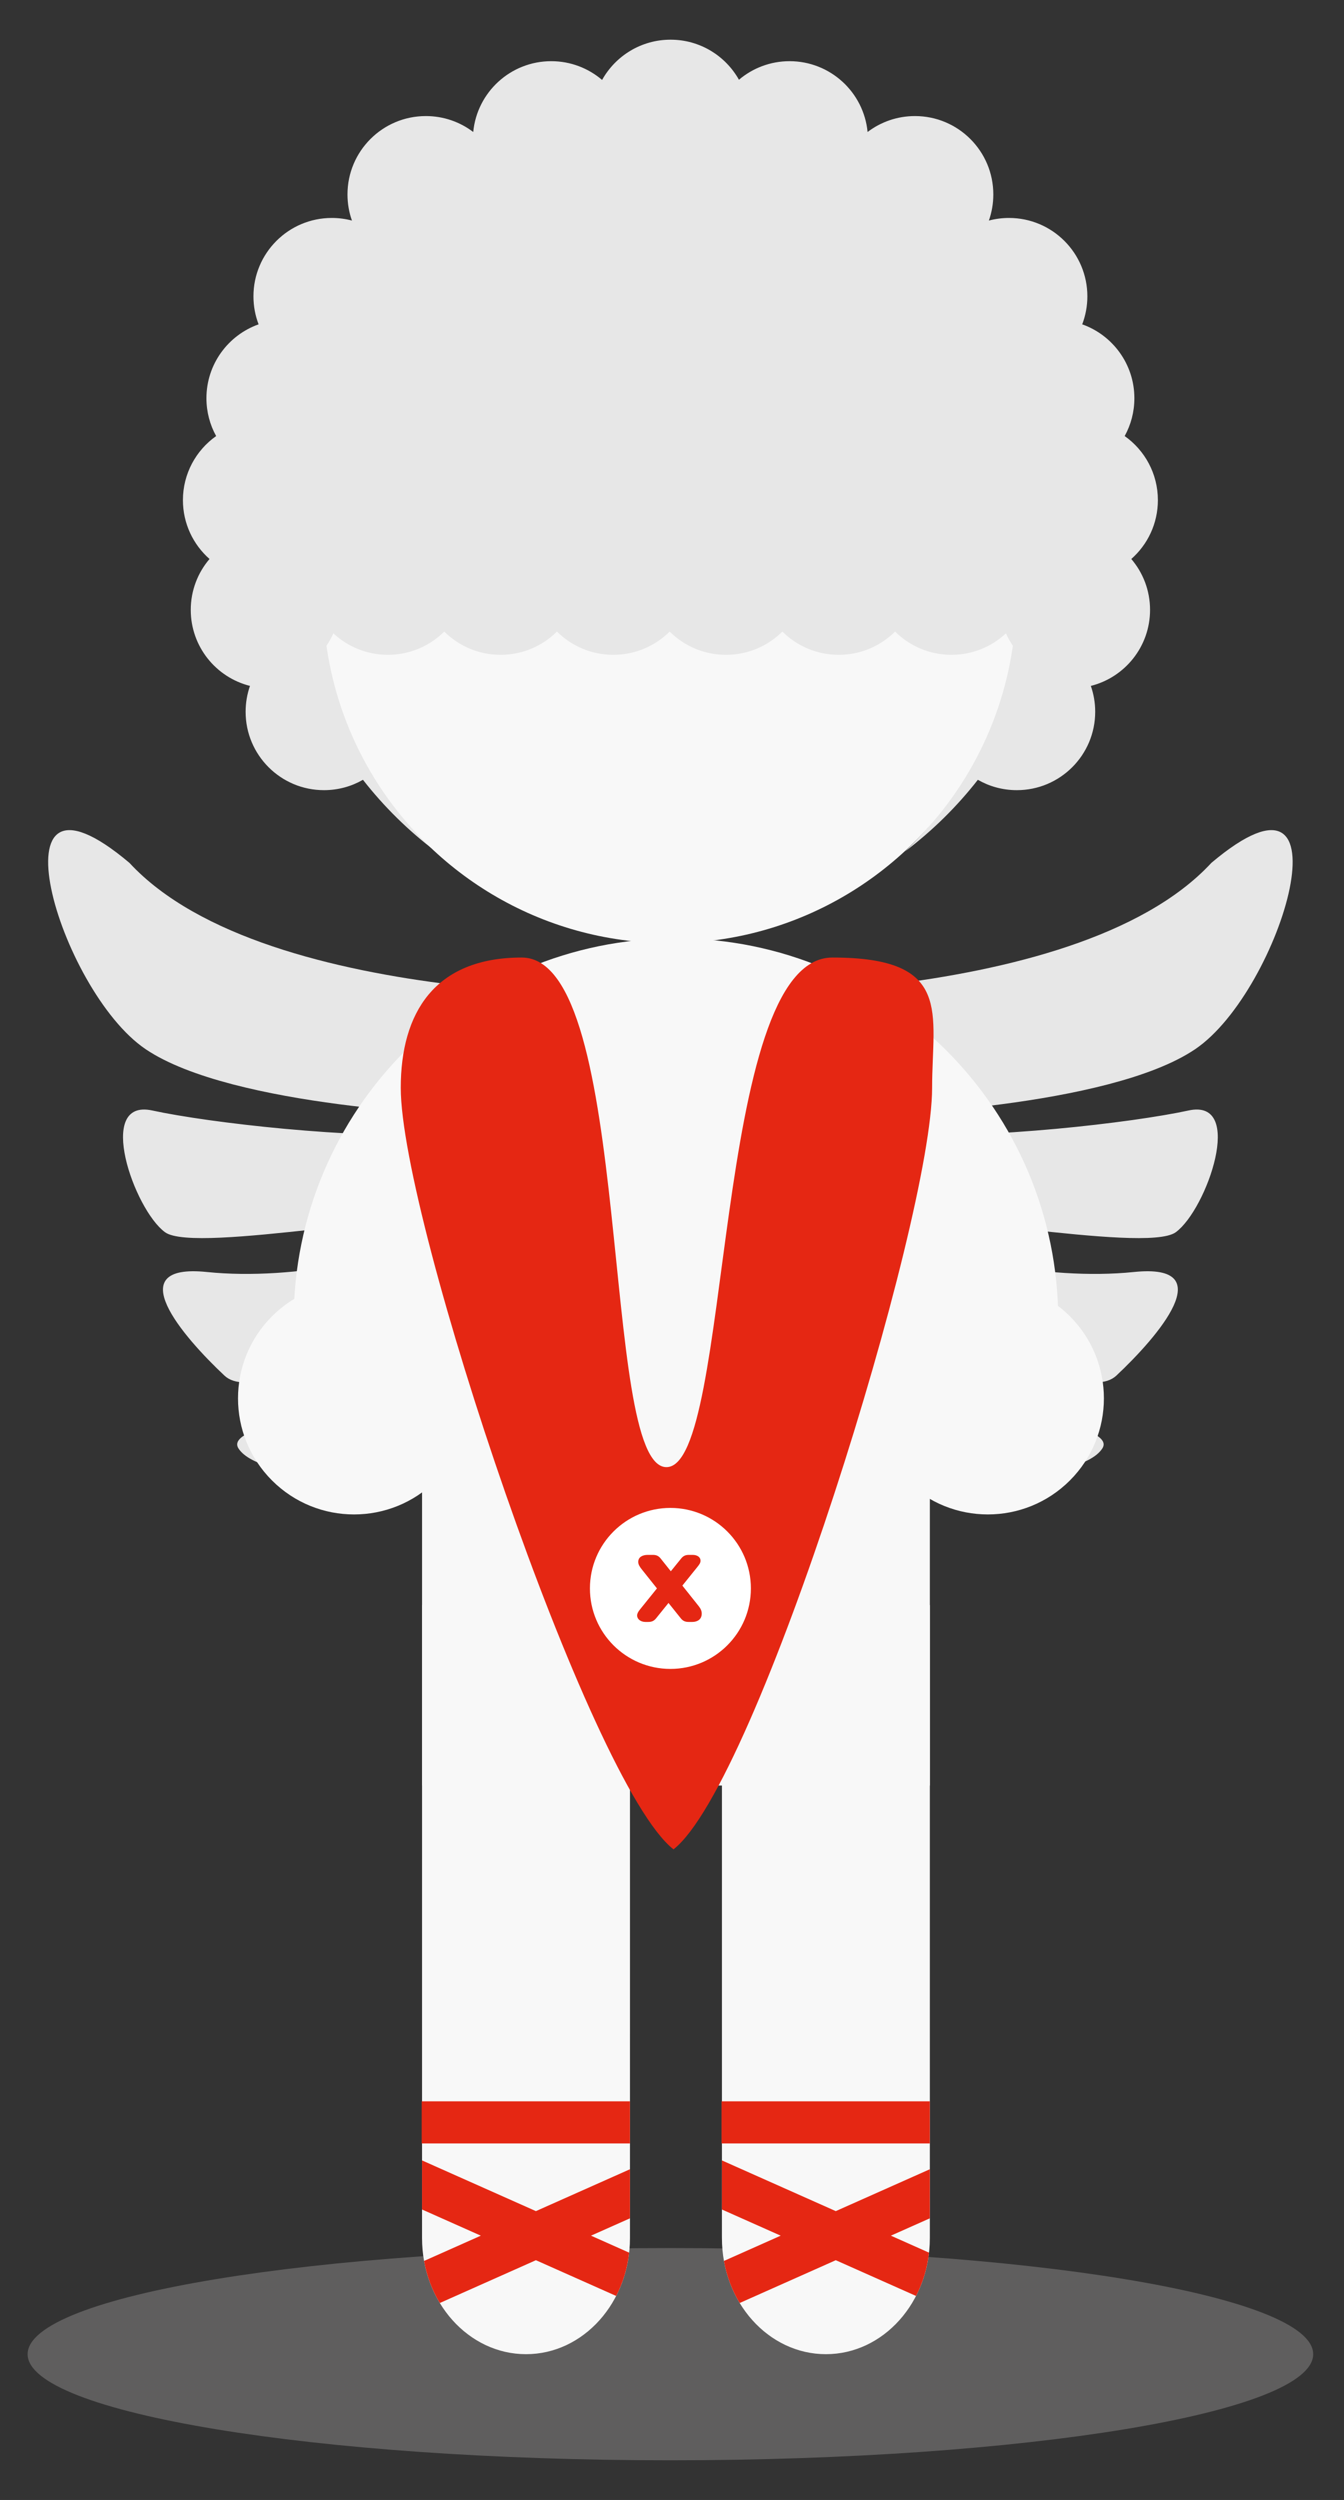 <?xml version="1.0" encoding="utf-8"?>
<!-- Generator: Adobe Illustrator 15.0.0, SVG Export Plug-In  -->
<!DOCTYPE svg PUBLIC "-//W3C//DTD SVG 1.1//EN" "http://www.w3.org/Graphics/SVG/1.1/DTD/svg11.dtd">
<svg version="1.1"
	 xmlns="http://www.w3.org/2000/svg" xmlns:xlink="http://www.w3.org/1999/xlink" xmlns:a="http://ns.adobe.com/AdobeSVGViewerExtensions/3.0/"
	 x="0px" y="0px" width="292px" height="543px" viewBox="-6 -8.62 292 543"
	 overflow="visible" enable-background="new -6 -8.62 292 543" xml:space="preserve">
<rect x="-6" y="-8.62" width="292" height="543" fill="#333333" stroke="none"/>
<defs>
</defs>
<g>
	<defs>
		<rect id="SVGID_8_" y="0" width="279.308" height="525.758"/>
	</defs>
	<clipPath id="SVGID_10_">
		<use xlink:href="#SVGID_8_"  overflow="visible"/>
	</clipPath>
	<path clip-path="url(#SVGID_10_)" fill="#5F5E5E" d="M139.654,525.759c77.129,0,139.654-10.318,139.654-23.047
		s-62.525-23.047-139.654-23.047C62.525,479.665,0,489.983,0,502.712S62.525,525.759,139.654,525.759"/>
	<path clip-path="url(#SVGID_10_)" fill="#E7E7E7" d="M139.024,207.5c0,0,88.213,3.649,118.158-28.7
		c31.134-26.262,15.38,27.695-3.516,40.465c-18.896,12.77-69.736,14.312-69.736,14.312s-8.277,1.797,4.417,4.204
		c20.717,1.005,51.46-2.506,63.876-5.201c12.416-2.696,3.972,21.504-2.76,26.433c-6.732,4.93-60.04-6.297-56.623-0.539
		c3.417,5.759,28.426,11.163,47.499,9.189c19.073-1.975,5.214,14.037-3.785,22.49c-8.998,8.453-46.055-22.503-51.637-8.289
		c-5.581,14.213,53.435,16.566,48.575,24.123c-4.86,7.555-37.248,8.086-56.498-0.736c-19.25-8.82-38.754,5.395-36.433,30.932
		C133.925,294.396,139.024,207.5,139.024,207.5"/>
	<path clip-path="url(#SVGID_10_)" fill="#E7E7E7" d="M140.284,207.5c0,0-88.213,3.649-118.158-28.7
		c-31.134-26.262-15.38,27.695,3.516,40.465c18.896,12.77,69.736,14.312,69.736,14.312s8.277,1.797-4.417,4.204
		c-20.717,1.005-51.46-2.506-63.876-5.201c-12.416-2.696-3.971,21.504,2.76,26.433c6.732,4.93,60.04-6.297,56.623-0.539
		c-3.417,5.759-28.426,11.163-47.499,9.189c-19.073-1.975-5.214,14.037,3.785,22.49c8.998,8.453,46.055-22.503,51.637-8.289
		c5.581,14.213-53.435,16.566-48.575,24.123c4.86,7.555,37.248,8.086,56.498-0.736c19.25-8.82,39.031,5.395,36.709,30.932
		C145.66,294.396,140.284,207.5,140.284,207.5"/>
	<path clip-path="url(#SVGID_10_)" fill="#F8F8F8" d="M150.849,339.997h45.172l-0.002,124.186v13.318
		c-0.001,13.924-10.107,25.211-22.581,25.211c-12.475,0-22.59-11.287-22.59-25.211l-0.004-0.506l0.004-12.812L150.849,339.997z"/>
	<path clip-path="url(#SVGID_10_)" fill="#E52713" d="M175.583,482.3l-20.879,9.297c-1.644-2.717-2.826-5.807-3.422-9.137
		l12.331-5.49l-12.769-5.684l0.003-7.104v-3.555l24.736,11.012l20.434-9.098l0.002,1.641l-0.002,9.02l-8.464,3.768l8.29,3.693
		c-0.38,3.387-1.362,6.566-2.823,9.4L175.583,482.3z M196.018,456.935h-45.251l0.007-9.15h45.246L196.018,456.935z"/>
	<path clip-path="url(#SVGID_10_)" fill="#E7E7E7" d="M206.45,160.753c-4.564,5.844-9.879,11.074-15.798,15.544
		c5.265-5.03,9.788-10.831,13.387-17.222c4.385-7.788,7.398-16.45,8.712-25.663c-0.566-0.831-1.06-1.716-1.474-2.644
		c-3.041,2.836-7.123,4.571-11.609,4.571c-4.684,0-8.925-1.891-12.003-4.95c-3.077,3.059-7.319,4.95-12.003,4.95
		c-4.682,0-8.923-1.891-12.003-4.95c-3.077,3.059-7.319,4.95-12.003,4.95c-4.682,0-8.924-1.891-12.002-4.95
		c-3.078,3.059-7.32,4.95-12.003,4.95c-4.683,0-8.925-1.891-12.003-4.95c-3.078,3.059-7.32,4.95-12.002,4.95
		c-4.684,0-8.926-1.891-12.003-4.95c-3.079,3.059-7.32,4.95-12.003,4.95c-4.487,0-8.568-1.735-11.609-4.571
		c-0.414,0.928-0.908,1.813-1.474,2.644c1.293,9.058,4.231,17.594,8.499,25.28l0.213,0.383c3.6,6.391,8.122,12.192,13.388,17.223
		c-5.92-4.471-11.234-9.701-15.799-15.545c-2.494,1.433-5.386,2.253-8.47,2.253c-9.402,0-17.025-7.623-17.025-17.025
		c0-1.97,0.334-3.86,0.949-5.62c-7.393-1.855-12.867-8.545-12.867-16.513c0-4.219,1.535-8.08,4.076-11.054
		c-3.543-3.12-5.778-7.69-5.778-12.782c0-5.751,2.851-10.835,7.217-13.918c-1.345-2.436-2.11-5.236-2.11-8.215
		c0-7.407,4.73-13.709,11.334-16.051c-0.723-1.889-1.119-3.939-1.119-6.082c0-9.403,7.623-17.026,17.026-17.026
		c1.512,0,2.978,0.198,4.373,0.568c-0.626-1.775-0.968-3.685-0.968-5.675c0-9.403,7.623-17.025,17.026-17.025
		c3.867,0,7.434,1.29,10.293,3.462c0.827-8.631,8.099-15.38,16.947-15.38c4.217,0,8.076,1.533,11.05,4.073
		C127.722,3.527,133.294,0,139.69,0c6.38,0,11.939,3.509,14.855,8.701c2.968-2.514,6.807-4.031,11.001-4.031
		c8.849,0,16.12,6.749,16.947,15.38c2.859-2.172,6.426-3.462,10.294-3.462c9.402,0,17.024,7.622,17.024,17.025
		c0,1.99-0.34,3.9-0.968,5.675c1.396-0.37,2.863-0.568,4.373-0.568c9.405,0,17.027,7.623,17.027,17.026
		c0,2.143-0.397,4.193-1.119,6.082c6.603,2.342,11.334,8.644,11.334,16.051c0,2.979-0.764,5.779-2.11,8.215
		c4.366,3.083,7.217,8.167,7.217,13.918c0,5.092-2.235,9.662-5.778,12.782c2.541,2.974,4.076,6.835,4.076,11.054
		c0,7.968-5.474,14.658-12.866,16.513c0.613,1.76,0.948,3.65,0.948,5.62c0,9.402-7.622,17.025-17.026,17.025
		C211.837,163.006,208.944,162.186,206.45,160.753"/>
	<path clip-path="url(#SVGID_10_)" fill="#F8F8F8" d="M85.699,339.997h45.171l-0.002,124.186v13.318
		c0,13.924-10.107,25.211-22.582,25.211c-12.473,0-22.591-11.287-22.591-25.211l-0.002-0.506l0.002-12.812L85.699,339.997z"/>
	<path clip-path="url(#SVGID_10_)" fill="#E52713" d="M110.433,482.3l-20.879,9.297c-1.644-2.717-2.826-5.807-3.422-9.137
		l12.331-5.49l-12.768-5.684l0.001-7.104v-3.555l24.737,11.012l20.435-9.098v1.641v9.02l-8.466,3.768l8.29,3.693
		c-0.379,3.387-1.361,6.566-2.822,9.4L110.433,482.3z M130.868,456.935H85.616l0.007-9.15h45.245V456.935z"/>
	<path clip-path="url(#SVGID_10_)" fill="#F8F8F8" d="M73.815,157.821l-0.217-0.39c-4.354-7.841-7.351-16.549-8.67-25.788
		c0.577-0.848,1.081-1.751,1.503-2.697c3.102,2.892,7.265,4.663,11.843,4.663c4.776,0,9.103-1.929,12.243-5.05
		c3.14,3.121,7.467,5.05,12.244,5.05s9.104-1.929,12.243-5.05c3.141,3.121,7.468,5.05,12.244,5.05c4.778,0,9.104-1.929,12.244-5.05
		c3.141,3.121,7.467,5.05,12.244,5.05c4.778,0,9.104-1.929,12.244-5.05c3.141,3.121,7.467,5.05,12.244,5.05
		c4.778,0,9.104-1.929,12.244-5.05c3.139,3.121,7.467,5.05,12.244,5.05c4.576,0,8.74-1.771,11.841-4.663
		c0.422,0.946,0.926,1.849,1.504,2.697c-1.34,9.397-4.414,18.234-8.887,26.178c-12.914,22.93-37.487,38.417-65.678,38.417
		S86.728,180.752,73.815,157.821"/>
	<path clip-path="url(#SVGID_10_)" fill="#F8F8F8" d="M57.799,278.263c0-45.875,37.187-83.063,83.061-83.063
		c45.875,0,83.061,37.188,83.061,83.063c0,8.1-1.159,15.93-3.322,23.33H61.121C58.958,294.192,57.799,286.362,57.799,278.263"/>
</g>
<polygon fill="#F8F8F8" points="130.87,379.202 85.699,379.202 85.699,365.685 85.699,301.329 196.02,301.329 196.02,365.685 
	196.02,379.202 150.849,379.202 "/>
<g>
	<defs>
		<rect id="SVGID_6_" y="0" width="279.308" height="525.758"/>
	</defs>
	<clipPath id="SVGID_12_">
		<use xlink:href="#SVGID_6_"  overflow="visible"/>
	</clipPath>
	<path clip-path="url(#SVGID_12_)" fill="#F8F8F8" d="M226.451,277.284c9.845,9.844,9.845,25.805,0,35.648
		c-9.845,9.848-25.806,9.848-35.651,0c-3.456-3.455-5.699-7.664-6.728-12.1l30.279-30.278
		C218.785,271.585,222.995,273.827,226.451,277.284"/>
	<path clip-path="url(#SVGID_12_)" fill="#F8F8F8" d="M88.745,312.935c-9.845,9.846-25.806,9.846-35.651,0
		c-9.845-9.846-9.845-25.807,0-35.65c3.456-3.457,7.666-5.699,12.1-6.729l30.279,30.278
		C94.444,305.267,92.201,309.478,88.745,312.935"/>
	<path clip-path="url(#SVGID_12_)" fill="#F8F8F8" d="M96.147,159.321c0-4.227,3.427-7.653,7.654-7.653
		c4.227,0,7.653,3.426,7.653,7.653c0,4.228-3.426,7.654-7.653,7.654C99.575,166.976,96.147,163.549,96.147,159.321"/>
	<path clip-path="url(#SVGID_12_)" fill="#F8F8F8" d="M170.265,159.321c0-4.227,3.426-7.653,7.652-7.653
		c4.228,0,7.655,3.426,7.655,7.653c0,4.228-3.427,7.654-7.655,7.654C173.691,166.976,170.265,163.549,170.265,159.321"/>
	<path clip-path="url(#SVGID_12_)" fill="#E52713" d="M140.328,393.063c18.296-14.301,56.184-136.683,56.184-165.415
		c0-16.234,4.612-28.291-21.664-28.291c-26.277,0-21.523,110.688-36.057,110.688c-14.535,0-6.989-110.688-31.445-110.688
		c-18.94,0-26.277,12.057-26.277,28.291C81.068,256.381,122.032,378.763,140.328,393.063"/>
</g>
<path fill="#FFFFFF" d="M139.654,353.87c9.657,0,17.485-7.828,17.485-17.485c0-9.655-7.828-17.483-17.485-17.483
	c-9.657,0-17.485,7.828-17.485,17.483C122.169,346.042,129.997,353.87,139.654,353.87"/>
<rect id="SVGID_4_" x="124.261" y="318.901" fill="none" width="54.325" height="34.969"/>
<path fill="#E52713" d="M145.813,340.25c0.465,0.586,0.647,1.072,0.647,1.618c0,1.335-1.072,1.801-2.023,1.801h-0.85
	c-0.769,0-1.234-0.243-1.679-0.789l-2.671-3.339l-2.691,3.339c-0.445,0.546-0.911,0.789-1.679,0.789H134.2
	c-0.971,0-1.78-0.587-1.78-1.396c0-0.404,0.202-0.789,0.607-1.295l3.703-4.593l-3.258-4.087c-0.566-0.708-0.809-1.153-0.809-1.68
	c0-1.031,0.931-1.517,2.063-1.517h1.133c0.769,0,1.234,0.242,1.679,0.789l2.206,2.771l2.246-2.771
	c0.445-0.547,0.91-0.789,1.679-0.789h0.809c0.951,0,1.72,0.444,1.72,1.274c0,0.425-0.202,0.769-0.688,1.355l-3.258,4.047
	L145.813,340.25z"/>
</svg>
